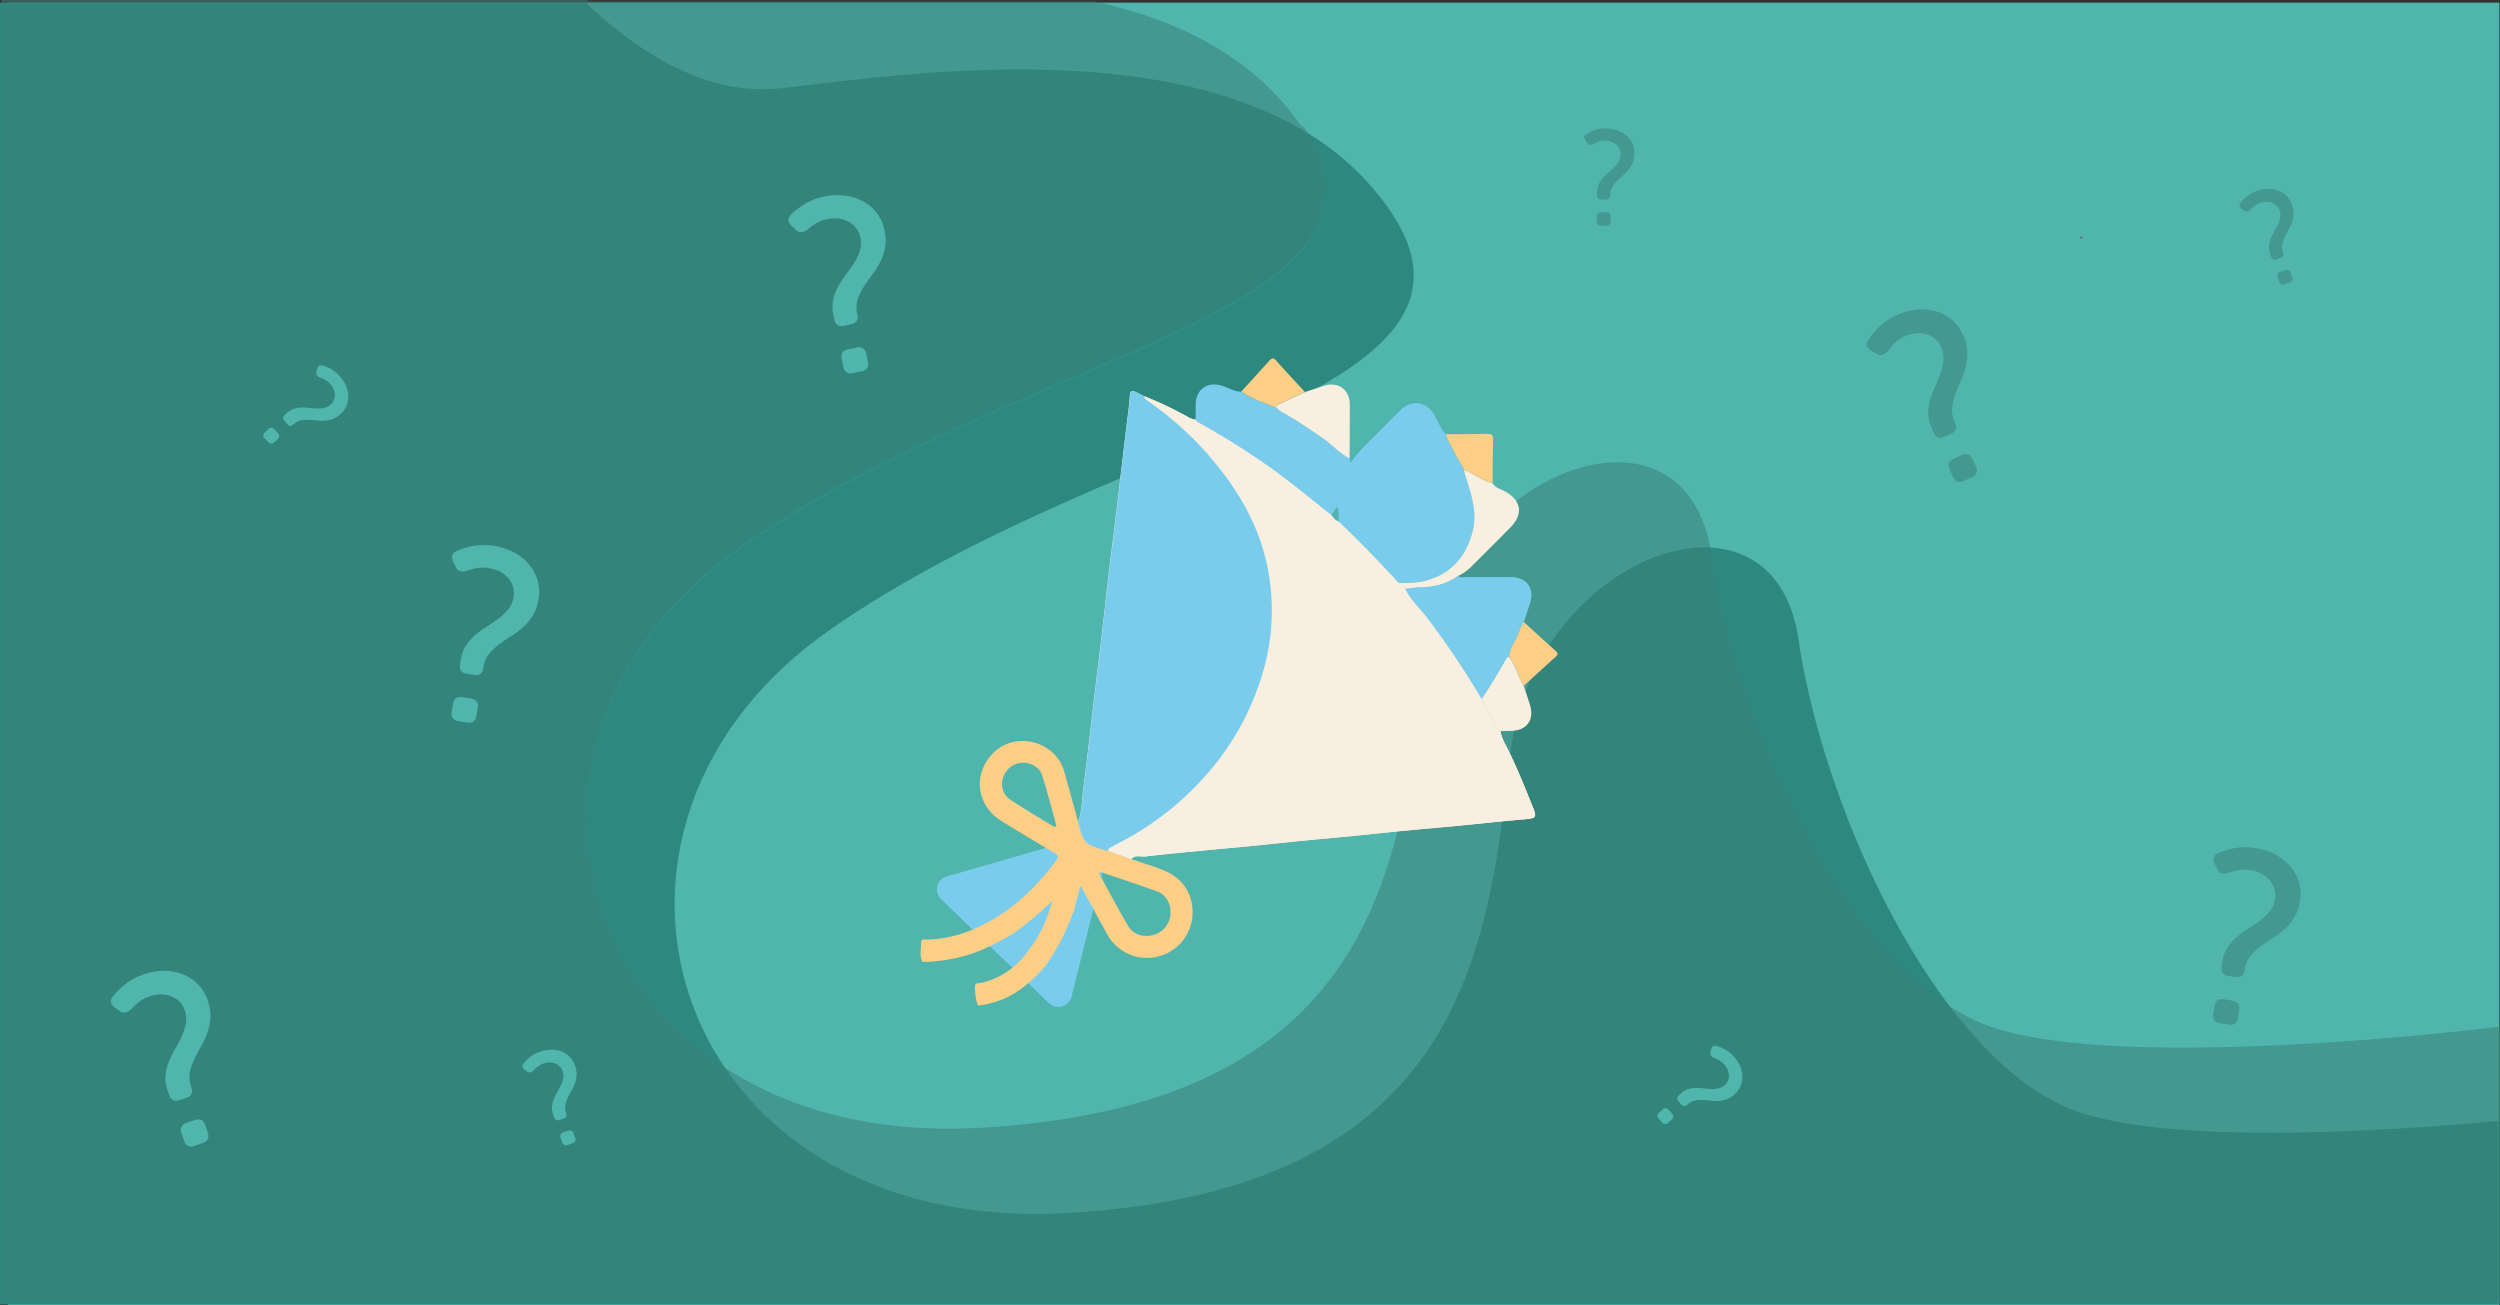 <?xml version="1.0" encoding="UTF-8"?> <svg xmlns="http://www.w3.org/2000/svg" viewBox="0 0 1108.77 578.93"><rect x="0" y="0" width="1108.77" height="578.93" fill="#333333" stroke="none"/><defs><style>.cls-1{fill:#50b6ad;}.cls-2{fill:#2d8980;}.cls-3,.cls-6{fill:#398078;}.cls-3,.cls-5{opacity:0.57;isolation:isolate;}.cls-4{fill:#646565;}.cls-7{fill:#7acced;}.cls-8{fill:#f9efe0;}.cls-9{fill:#fcce86;}</style></defs><title>Asset 11 (2)</title><g id="Layer_2" data-name="Layer 2"><g id="Layer_1-2" data-name="Layer 1"><g id="Layer_1-2-2" data-name="Layer 1-2"><rect class="cls-1" x="3.51" y="1.18" width="1104.98" height="577.75"></rect><path class="cls-2" d="M328.43,243c-94.13,65.9-87,182.39-4.8,233.57-41.81-58.16-31.64-144,44.14-197C494.21,191,675.44,175.53,615,91.24a119.86,119.86,0,0,0-37.26-33.5C631.7,139.38,453.34,155.53,328.43,243Z"></path><path class="cls-2" d="M921.29,493c-19.25-6.71-37.64-22.57-54.13-43.54C846.62,423.37,829,389.3,816.41,355c-9-24.6-15.55-49.31-18.75-71.29-4-27.73-20.37-40.26-40.11-40.91-35.28-1.15-81.43,35.64-87.73,91.48C660,421.38,648.75,528.16,473.13,538c-70.36,3.94-121.55-22.57-149.5-61.46C241.4,425.35,234.3,308.85,328.43,243,453.34,155.53,631.7,139.38,577.77,57.74c-72.29-42.47-188-23.17-232.48-18.49-35.38,3.73-67.68-20.93-85.43-38H0v577.3H1108.14V497.19C1055.26,502,963.08,507.61,921.29,493Z"></path><path class="cls-3" d="M882.59,455.25a81.73,81.73,0,0,1-14.8-7c-25.06-15-48.09-44.39-66.62-78.72C779.83,330,764.48,283.88,759,245.94c-.22-1.51-.49-3-.78-4.38-14.61-71.27-117.43-30.45-127.07,55-9.83,87-21.11,193.81-196.68,203.64-44.88,2.51-81.95-7.36-110.17-24.93-82.23-51.18-89.33-167.68,4.8-233.57C454,154.27,632.33,138.12,578.4,56.48l-1.6-.91c-.34-.5-.7-1-1.06-1.52C554.53,24.46,521.53,8.56,485.34.61H261.13L260.49,0H.63V577.3H1108.77v-122S943,476.32,882.59,455.25Z"></path><ellipse class="cls-4" cx="923.03" cy="105.41" rx="0.47" ry="0.42" transform="translate(243.09 738.47) rotate(-49.47)"></ellipse><g class="cls-5"><path class="cls-6" d="M862.45,193.69c-2.2,1-3.81.4-4.81-1.8l-.91-2a15.75,15.75,0,0,1-1.55-6.73,22.46,22.46,0,0,1,1-6.24A47.72,47.72,0,0,1,858.4,171c.89-1.94,1.67-3.86,2.33-5.78a23,23,0,0,0,1.21-5.69,11.45,11.45,0,0,0-1.09-5.72,10,10,0,0,0-2.63-3.52,10.57,10.57,0,0,0-3.84-2.06,12.31,12.31,0,0,0-4.61-.44,15,15,0,0,0-4.95,1.35,15.7,15.7,0,0,0-4.67,3.15,28.75,28.75,0,0,0-2.9,3.32,5,5,0,0,1-2.4,1.75,3,3,0,0,1-2.71-.51L830,155.64c-2.12-1.29-2.61-2.89-1.45-4.78a35,35,0,0,1,4.58-5.59,26.45,26.45,0,0,1,8.23-5.56,27.26,27.26,0,0,1,8.7-2.39,22.61,22.61,0,0,1,8.34.67,19.39,19.39,0,0,1,7.13,3.71,18.54,18.54,0,0,1,5.09,6.8,19.57,19.57,0,0,1,1.92,7.53,24.47,24.47,0,0,1-.74,6.74,37,37,0,0,1-2.17,6.13q-1.33,2.9-2.37,5.79a28,28,0,0,0-1.44,5.73,11.72,11.72,0,0,0,.72,5.84l.86,2.15q.74,2.68-2.07,4Zm2.27,14.55q-1.5-3.3,1.8-4.8l3.51-1.6q3.3-1.5,4.81,1.8l1.45,3.2q1.51,3.32-1.8,4.81l-3.5,1.6q-3.3,1.5-4.81-1.8Z"></path></g><path class="cls-1" d="M207.06,298.83q-3.59-.57-3-4.16l.34-2.17a15.78,15.78,0,0,1,2.43-6.46,22.29,22.29,0,0,1,4.25-4.67,46.39,46.39,0,0,1,5.16-3.69q2.72-1.68,5.13-3.53a23,23,0,0,0,4.16-4.07,11.52,11.52,0,0,0,2.25-5.37,10,10,0,0,0-.25-4.39,10.69,10.69,0,0,0-2.06-3.84,12.65,12.65,0,0,0-3.6-2.91A14.94,14.94,0,0,0,217,252a15.36,15.36,0,0,0-5.63,0,27.48,27.48,0,0,0-4.25,1.16,5.12,5.12,0,0,1-3,.13,3,3,0,0,1-2-1.93l-1.1-2.18c-1.06-2.24-.58-3.84,1.43-4.78a35.66,35.66,0,0,1,6.91-2.13,26.72,26.72,0,0,1,9.93-.09A27.44,27.44,0,0,1,227.9,245a22.6,22.6,0,0,1,6.58,5.17,19.21,19.21,0,0,1,3.89,7,18.59,18.59,0,0,1,.49,8.49A19.58,19.58,0,0,1,236.3,273a24.59,24.59,0,0,1-4.34,5.21,36.74,36.74,0,0,1-5.19,3.91q-2.73,1.68-5.19,3.51a29.4,29.4,0,0,0-4.37,4,11.92,11.92,0,0,0-2.62,5.27l-.47,2.26q-.87,2.65-3.91,2.16Zm-6.15,13.39c.39-2.39,1.77-3.4,4.16-3l3.8.6q3.58.57,3,4.16l-.56,3.47q-.57,3.58-4.16,3l-3.8-.61q-3.59-.57-3-4.16Z"></path><g class="cls-5"><path class="cls-6" d="M988.29,432.81c-2.38-.38-3.39-1.77-3-4.16l.35-2.17a15.63,15.63,0,0,1,2.42-6.46,22.06,22.06,0,0,1,4.26-4.67,46.27,46.27,0,0,1,5.15-3.69q2.71-1.68,5.13-3.53a22.64,22.64,0,0,0,4.16-4.07,11.52,11.52,0,0,0,2.25-5.37,10,10,0,0,0-.25-4.39,10.42,10.42,0,0,0-2.06-3.83,12.38,12.38,0,0,0-3.6-2.92,15.1,15.1,0,0,0-4.87-1.61,15.59,15.59,0,0,0-5.63.05,27.8,27.8,0,0,0-4.25,1.16,5.18,5.18,0,0,1-3,.14,3.07,3.07,0,0,1-2-1.94l-1.1-2.18c-1-2.24-.58-3.84,1.43-4.78a35.89,35.89,0,0,1,6.91-2.13,26.74,26.74,0,0,1,9.93-.08,27.31,27.31,0,0,1,8.58,2.81,22.74,22.74,0,0,1,6.58,5.17,19.51,19.51,0,0,1,3.89,7,18.47,18.47,0,0,1,.48,8.49,19.41,19.41,0,0,1-2.56,7.33,24.3,24.3,0,0,1-4.34,5.21,36.74,36.74,0,0,1-5.19,3.91q-2.71,1.68-5.18,3.51a29,29,0,0,0-4.37,4,11.72,11.72,0,0,0-2.62,5.26l-.48,2.26q-.87,2.66-3.91,2.16Zm-6.14,13.39c.38-2.39,1.77-3.39,4.15-3l3.81.6q3.58.57,3,4.16l-.56,3.48q-.57,3.58-4.15,3l-3.8-.61q-3.58-.57-3-4.15Z"></path></g><path class="cls-1" d="M79.63,487.91c-2.29.79-3.82,0-4.61-2.25l-.71-2.09a15.65,15.65,0,0,1-.89-6.84A22.31,22.31,0,0,1,75,470.61a46.75,46.75,0,0,1,2.82-5.67,60.76,60.76,0,0,0,2.88-5.52,23,23,0,0,0,1.76-5.55,11.46,11.46,0,0,0-.53-5.8,9.93,9.93,0,0,0-2.28-3.76A10.38,10.38,0,0,0,76,441.89a12.28,12.28,0,0,0-4.54-.89,15.12,15.12,0,0,0-5.06.86,15.82,15.82,0,0,0-5,2.68,29.8,29.8,0,0,0-3.21,3,5.12,5.12,0,0,1-2.56,1.52,3.06,3.06,0,0,1-2.65-.78l-2-1.41q-3-2.24-1-4.9a36.3,36.3,0,0,1,5.11-5.12,26.6,26.6,0,0,1,8.73-4.73,27.35,27.35,0,0,1,8.89-1.53A22.54,22.54,0,0,1,81,432.09a19.39,19.39,0,0,1,6.73,4.38,18.53,18.53,0,0,1,4.41,7.27,19.61,19.61,0,0,1,1.18,7.68A24.36,24.36,0,0,1,92,458.05a35.7,35.7,0,0,1-2.76,5.89q-1.6,2.76-2.93,5.54a29.22,29.22,0,0,0-2,5.56,11.89,11.89,0,0,0,.16,5.88l.64,2.22c.32,1.83-.5,3.08-2.44,3.74Zm.85,14.71c-.78-2.29,0-3.82,2.26-4.61l3.64-1.25Q89.82,495.59,91,499l1.15,3.33q1.17,3.43-2.26,4.61l-3.65,1.25c-2.29.78-3.82,0-4.61-2.26Z"></path><path class="cls-1" d="M248.23,496.7a1.75,1.75,0,0,1-2.51-1.23l-.39-1.13a8.58,8.58,0,0,1-.48-3.73,12.17,12.17,0,0,1,.85-3.33,27.08,27.08,0,0,1,1.54-3.1,33.2,33.2,0,0,0,1.57-3,12.45,12.45,0,0,0,1-3,6.35,6.35,0,0,0-.29-3.17,5.44,5.44,0,0,0-1.24-2,5.79,5.79,0,0,0-2-1.32,6.72,6.72,0,0,0-2.48-.48,8,8,0,0,0-2.75.46,8.51,8.51,0,0,0-2.7,1.47,16.23,16.23,0,0,0-1.75,1.64,2.79,2.79,0,0,1-1.4.83,1.67,1.67,0,0,1-1.44-.43l-1.09-.77c-1.08-.81-1.25-1.7-.53-2.66a19.45,19.45,0,0,1,2.78-2.79,14.44,14.44,0,0,1,4.76-2.58,15,15,0,0,1,4.84-.84,12.27,12.27,0,0,1,4.49.81,10.64,10.64,0,0,1,3.67,2.39,10.22,10.22,0,0,1,2.4,4,10.56,10.56,0,0,1,.64,4.18,13,13,0,0,1-.76,3.62,19.12,19.12,0,0,1-1.5,3.2c-.58,1-1.12,2-1.59,3a16,16,0,0,0-1.09,3,6.46,6.46,0,0,0,.09,3.2l.35,1.21a1.69,1.69,0,0,1-1.33,2Zm.47,8a1.75,1.75,0,0,1,1.23-2.51l2-.68a1.75,1.75,0,0,1,2.51,1.23l.62,1.82a1.74,1.74,0,0,1-1.23,2.51l-2,.68a1.74,1.74,0,0,1-2.51-1.23Z"></path><path class="cls-1" d="M126.22,186.78a1.76,1.76,0,0,1,.15-2.8l.89-.8a8.54,8.54,0,0,1,3.24-1.91,12,12,0,0,1,3.4-.52,23.65,23.65,0,0,1,3.45.2c1.15.14,2.27.23,3.38.26a13,13,0,0,0,3.15-.31,6.28,6.28,0,0,0,2.8-1.51,5.47,5.47,0,0,0,1.39-1.94,5.72,5.72,0,0,0,.44-2.33,6.86,6.86,0,0,0-.53-2.47,8.16,8.16,0,0,0-1.51-2.35,8.44,8.44,0,0,0-2.41-1.9,15.08,15.08,0,0,0-2.2-1,2.8,2.8,0,0,1-1.3-1,1.65,1.65,0,0,1-.18-1.49l.28-1.3c.32-1.31,1.07-1.83,2.24-1.54a19.78,19.78,0,0,1,3.66,1.46A14.7,14.7,0,0,1,150.8,167a14.88,14.88,0,0,1,2.67,4.13,12.29,12.29,0,0,1,1,4.44,10.57,10.57,0,0,1-.75,4.31,10.19,10.19,0,0,1-2.7,3.77,10.69,10.69,0,0,1-3.6,2.23,12.92,12.92,0,0,1-3.62.72,18.94,18.94,0,0,1-3.54-.12c-1.15-.14-2.28-.23-3.4-.28a15.39,15.39,0,0,0-3.21.2,6.3,6.3,0,0,0-2.91,1.33l-1,.8a1.68,1.68,0,0,1-2.39-.42ZM119,190.35a1.75,1.75,0,0,1,2.79.14l1.4,1.56a1.74,1.74,0,0,1-.14,2.79l-1.42,1.29a1.76,1.76,0,0,1-2.8-.15l-1.4-1.55a1.76,1.76,0,0,1,.14-2.8Z"></path><path class="cls-1" d="M744.5,488.54a1.74,1.74,0,0,1,.14-2.79l.89-.8a8.57,8.57,0,0,1,3.24-1.92,12.35,12.35,0,0,1,3.4-.52,26.61,26.61,0,0,1,3.45.2A33.09,33.09,0,0,0,759,483a12.61,12.61,0,0,0,3.16-.3,6.29,6.29,0,0,0,2.79-1.51,5.35,5.35,0,0,0,1.39-1.94,5.64,5.64,0,0,0,.44-2.34,6.6,6.6,0,0,0-.53-2.46,8,8,0,0,0-1.51-2.35,8.59,8.59,0,0,0-2.4-1.91,15.86,15.86,0,0,0-2.2-1,2.83,2.83,0,0,1-1.31-1,1.66,1.66,0,0,1-.18-1.49l.28-1.31q.48-2,2.25-1.53a18.65,18.65,0,0,1,3.65,1.46,14.12,14.12,0,0,1,4.24,3.36,14.74,14.74,0,0,1,2.67,4.13,12.47,12.47,0,0,1,1,4.44,10.61,10.61,0,0,1-.76,4.31,10,10,0,0,1-2.7,3.76,10.4,10.4,0,0,1-3.59,2.23,13.39,13.39,0,0,1-3.62.73,20.75,20.75,0,0,1-3.54-.12c-1.15-.15-2.29-.24-3.4-.28a15.46,15.46,0,0,0-3.22.19,6.5,6.5,0,0,0-2.91,1.33l-1,.8a1.69,1.69,0,0,1-2.4-.42Zm-7.19,3.57a1.75,1.75,0,0,1,2.79.15l1.41,1.56a1.75,1.75,0,0,1-.15,2.79l-1.42,1.28a1.74,1.74,0,0,1-2.79-.14l-1.41-1.56a1.75,1.75,0,0,1,.15-2.79Z"></path><g class="cls-5"><path class="cls-6" d="M1009.74,115a1.75,1.75,0,0,1-2.51-1.23l-.39-1.14a8.43,8.43,0,0,1-.49-3.73,12.19,12.19,0,0,1,.86-3.33,26.09,26.09,0,0,1,1.53-3.09,33.35,33.35,0,0,0,1.57-3,12.45,12.45,0,0,0,1-3,6.21,6.21,0,0,0-.29-3.16,5.28,5.28,0,0,0-1.24-2,5.69,5.69,0,0,0-2-1.32,6.72,6.72,0,0,0-2.48-.48,8,8,0,0,0-2.75.47,8.5,8.5,0,0,0-2.7,1.46A16.23,16.23,0,0,0,998.09,93a2.73,2.73,0,0,1-1.39.83,1.68,1.68,0,0,1-1.45-.42l-1.08-.77q-1.62-1.22-.54-2.67a19.6,19.6,0,0,1,2.79-2.79,14.39,14.39,0,0,1,4.75-2.58,15.08,15.08,0,0,1,4.85-.83,12.42,12.42,0,0,1,4.48.8,10.64,10.64,0,0,1,3.67,2.39,10,10,0,0,1,2.4,4,10.59,10.59,0,0,1,.64,4.18,13.31,13.31,0,0,1-.75,3.62,21.41,21.41,0,0,1-1.5,3.21c-.59,1-1.12,2-1.6,3a15.29,15.29,0,0,0-1.08,3,6.34,6.34,0,0,0,.08,3.2l.35,1.21a1.69,1.69,0,0,1-1.33,2Zm.46,8a1.74,1.74,0,0,1,1.23-2.51l2-.68a1.75,1.75,0,0,1,2.52,1.23l.62,1.81a1.75,1.75,0,0,1-1.23,2.51l-2,.68a1.75,1.75,0,0,1-2.51-1.23Z"></path></g><g class="cls-5"><path class="cls-6" d="M710.39,88.45a1.74,1.74,0,0,1-2-2v-1.2a8.47,8.47,0,0,1,.77-3.67,12.17,12.17,0,0,1,1.91-2.87,26.81,26.81,0,0,1,2.47-2.41A32.46,32.46,0,0,0,716.07,74a12.23,12.23,0,0,0,1.9-2.53,6.12,6.12,0,0,0,.77-3.08,5.4,5.4,0,0,0-.49-2.34,5.81,5.81,0,0,0-1.42-1.9,6.83,6.83,0,0,0-2.18-1.27,8.15,8.15,0,0,0-2.76-.47,8.38,8.38,0,0,0-3,.49,14.76,14.76,0,0,0-2.19,1,2.78,2.78,0,0,1-1.59.32,1.67,1.67,0,0,1-1.22-.88l-.77-1.08c-.75-1.13-.63-2,.38-2.7A19.6,19.6,0,0,1,707,57.81a14.39,14.39,0,0,1,5.34-.86,14.82,14.82,0,0,1,4.85.81,12.17,12.17,0,0,1,4,2.25,10.52,10.52,0,0,1,2.67,3.46,10.16,10.16,0,0,1,1,4.53,10.54,10.54,0,0,1-.78,4.16,13.3,13.3,0,0,1-1.91,3.16,19.17,19.17,0,0,1-2.48,2.53c-.88.76-1.71,1.53-2.5,2.32a15.65,15.65,0,0,0-2,2.51,6.26,6.26,0,0,0-1,3L714.06,87a1.69,1.69,0,0,1-1.93,1.49Zm-2.21,7.72a1.74,1.74,0,0,1,2-2h2.1a1.74,1.74,0,0,1,2,2v1.92a1.75,1.75,0,0,1-2,2h-2.1a1.74,1.74,0,0,1-2-2Z"></path></g><path class="cls-1" d="M374.33,144.52c-2.37.49-3.8-.44-4.29-2.81l-.45-2.16a15.6,15.6,0,0,1,0-6.9,22.37,22.37,0,0,1,2.31-5.88,48.84,48.84,0,0,1,3.51-5.28,60.25,60.25,0,0,0,3.54-5.12,22.8,22.8,0,0,0,2.44-5.28,11.42,11.42,0,0,0,.19-5.83,9.83,9.83,0,0,0-1.79-4,10.44,10.44,0,0,0-3.29-2.86,12.2,12.2,0,0,0-4.4-1.44,14.88,14.88,0,0,0-5.12.22,15.61,15.61,0,0,0-5.25,2,29.72,29.72,0,0,0-3.56,2.59,5.07,5.07,0,0,1-2.73,1.19,3.05,3.05,0,0,1-2.53-1.1l-1.81-1.65q-2.67-2.58-.36-5a35.7,35.7,0,0,1,5.71-4.45,26.76,26.76,0,0,1,9.24-3.61,27.31,27.31,0,0,1,9-.41,22.64,22.64,0,0,1,8,2.49,19.38,19.38,0,0,1,6.13,5.19,18.37,18.37,0,0,1,3.47,7.76,19.57,19.57,0,0,1,.22,7.76,24.48,24.48,0,0,1-2.21,6.42,36.42,36.42,0,0,1-3.46,5.49q-1.95,2.53-3.6,5.13a28.42,28.42,0,0,0-2.66,5.28,11.72,11.72,0,0,0-.58,5.85l.36,2.28c.09,1.86-.88,3-2.89,3.41Zm-1,14.7q-.75-3.56,2.81-4.29l3.77-.79q3.56-.73,4.29,2.82l.72,3.44c.49,2.37-.44,3.8-2.81,4.29l-3.77.79q-3.56.74-4.3-2.81Z"></path></g><path class="cls-7" d="M441.29,421.84l-23.86-23A6,6,0,0,1,420,388.68l31.86-9.16,31.85-9.16a6,6,0,0,1,7.53,7.27l-8,32.16-8,32.16a6,6,0,0,1-10.06,2.9Z"></path><path class="cls-8" d="M680.09,358.6c-3.42-8.51-6.82-17-10.85-25.3-1.43-2.94-3.27-5.76-3.77-9.1-2-.87-2.2-3-3.12-4.55-1.85-3.17-3.51-6.45-5.25-9.69a378.86,378.86,0,0,0-24.37-36.13c-3.26-4.19-7.28-7.83-9.6-12.73-1.41-.3-2.09-1.44-2.83-2.49-8.57-9.34-17.37-18.44-26.57-27.16-1.54-.53-2.43-1.8-3.36-3-8.45-6.68-16.73-13.59-25.46-19.92a351.15,351.15,0,0,0-32.16-20.43c-.91-.53-2-.82-2.47-1.91a9.5,9.5,0,0,1-3.83-1.44,164.48,164.48,0,0,0-19-9c-.86-.44-1.71-.88-2.58-1.3-3.48-1.7-3.57-1.53-3.88,2.27-.38,4.65-1.06,9.28-1.61,13.92q-1.43,12-2.84,24.06c-.74,6.22-1.44,12.45-2.2,18.67-1,7.91-2,15.81-2.93,23.72s-1.78,16.06-2.72,24.08c-1,8.44-2.06,16.86-3.07,25.3-.74,6.22-1.44,12.45-2.18,18.68-1,8.22-1.84,16.47-3,24.67-.7,4.91-.45,10-2.31,14.73,2.56,9.74,2.56,9.74,12,12.65a10.35,10.35,0,0,0,1.24.21h0L501.72,381c1.79-2.07,4.23-.92,6.35-1.17,8-1,16.07-1.71,24.11-2.49,7.41-.73,14.83-1.36,22.24-2.09,7.83-.77,15.65-1.63,23.48-2.41,7.41-.73,14.83-1.38,22.24-2.1,7.82-.77,15.64-1.63,23.47-2.39,7.52-.73,15-1.34,22.57-2.07,10.26-1,20.51-2.13,30.78-3C681,362.9,681.58,362.31,680.09,358.6Z"></path><path class="cls-7" d="M590.37,228.43c-8.45-6.68-16.73-13.59-25.46-19.92a353.41,353.41,0,0,0-32.16-20.44c-.91-.52-2-.81-2.47-1.9,0-2.24,0-4.47,0-6.71.12-6.81,5.25-10.4,11.72-8.36,2.81.88,5.37,2.61,8.46,2.61,4.81,3.12,10.15,5.06,15.45,7.11a30.52,30.52,0,0,0,2.82,2c6.31,3.52,12.26,7.59,18.2,11.7,4,2.77,7.14,6.63,11.61,8.75l.33,2.07c4.81-6.61,10.7-11.73,16.12-17.3,2.08-2.14,4.18-4.27,6.34-6.33,4.76-4.55,11.25-3.61,14.61,2,1.73,2.91,2.82,6.2,5.13,8.77,2.19,5.62,5.37,10.71,8.32,15.92,0,1.54.75,2.86,1.18,4.28,2.22,7.34,4.55,14.71,2.66,22.5-2.73,11.2-9.14,19-20.6,22.2-4.09,1.14-8.21,1.05-12.36,1.17-8.56-9.34-17.36-18.44-26.56-27.16-.2-2.18.22-4.43-.46-6.8Z"></path><path class="cls-9" d="M478.15,364.5c2.57,9.74,2.57,9.74,12,12.65a10.35,10.35,0,0,0,1.24.21L501.72,381c5,1.75,10.19,3.21,15.08,5.31,8.75,3.76,13.09,11.79,11.94,21.18A20.21,20.21,0,0,1,490.83,414c-3.72-6.83-7.45-13.65-11.57-21.19l-2.68,10.15a103.21,103.21,0,0,1-13,25.63c-5.56,6.15-11.54,11.73-19.45,14.83a48.17,48.17,0,0,1-9,2.39c-.5.1-1.42.15-1.49,0a24.15,24.15,0,0,1-1.23-8.46c0-1.65,1.93-1.22,3.08-1.5a34.66,34.66,0,0,0,20.76-14.55c5.19-6.41,8.24-13.84,10.47-21.71a172.52,172.52,0,0,1-17.12,14.35c-6.43,3.79-13,7.3-20.17,9.52a74.68,74.68,0,0,1-18.86,3.16c-.52,0-1.41.11-1.52-.12-1.32-2.71-.53-5.61-.53-8.43,0-2,1.91-1.3,3-1.34,11.07-.41,21-4.14,30.35-9.88,10.19-6.26,18.47-14.56,25.66-24,2.46-3.25,2.4-3.3-1.25-5.32-7.49-4.54-15.05-9-22.45-13.64-11.35-7.18-12.4-22.05-2.31-30.85s27-3.76,30.52,9.3Q475.14,353.38,478.15,364.5Zm9.93,22.22-.64.66c4.32,7.84,8.47,15.78,13,23.48,2.19,3.69,6.95,5,11.06,3.8a10.21,10.21,0,0,0,7.6-9c.38-4.42-1.63-8.69-5.69-10.21C505.07,392.34,496.55,389.62,488.08,386.72Zm-20.35-19.89.8-.55c-2.11-7.55-4-15.16-6.41-22.63-1.09-3.45-5.22-5.58-8.72-5.37a9.35,9.35,0,0,0-8.44,6.3c-1.24,3.65-.32,7.84,3,10C454.4,358.88,461.12,362.77,467.73,366.83Z"></path><path class="cls-7" d="M657.1,310a378.86,378.86,0,0,0-24.37-36.13c-3.26-4.19-7.28-7.83-9.6-12.73,2.33,0,4.58-.71,7-.68a28.43,28.43,0,0,0,16.77-5.08c.8,1.1,2,.56,2.95.57,6.73.05,13.45,0,20.18,0,7.18.06,10.71,4.95,8.52,11.74-.88,2.73-1.8,5.45-2.71,8.17a25.5,25.5,0,0,0-1.95,4c-1.16,4-4.34,7.13-4.54,11.47a1.57,1.57,0,0,0-1.29.79C664.64,298.2,661,304.14,657.1,310Z"></path><path class="cls-8" d="M646.85,255.34a28.43,28.43,0,0,1-16.77,5.08c-2.37,0-4.62.66-7,.68-1.41-.3-2.09-1.44-2.83-2.49,4.14-.12,8.26,0,12.35-1.17,11.46-3.21,17.87-11,20.6-22.2,1.89-7.79-.44-15.16-2.66-22.5-.43-1.42-1.18-2.74-1.18-4.28,1.22.09,2.1.88,3.12,1.41,3.07,1.6,5.94,3.64,9.42,4.35,1.28,2.21,3.76,2.66,5.74,3.79,7.13,4.05,8,10.05,2.27,15.88s-11.44,11.48-17.17,17.21A20.53,20.53,0,0,1,646.85,255.34Z"></path><path class="cls-8" d="M598.56,203.31c-4.47-2.12-7.62-6-11.61-8.75-5.94-4.11-11.89-8.18-18.2-11.7a30.52,30.52,0,0,1-2.82-2c.14-1.5,1.5-1.68,2.48-2.15,3.42-1.65,6.89-3.21,10.33-4.81,2.82-.93,5.63-1.88,8.45-2.8,6.26-2,11.46,1.7,11.46,8.29C598.66,187.33,598.59,195.32,598.56,203.31Z"></path><path class="cls-8" d="M657.1,310c3.86-5.82,7.54-11.76,10.91-17.88a1.57,1.57,0,0,1,1.29-.79c3,3.85,4,8.79,6.51,12.88.9,2.73,1.8,5.46,2.68,8.19,2.21,6.85-1.28,11.66-8.52,11.77l-4.5.07c-2-.87-2.2-3-3.12-4.55C660.5,316.48,658.84,313.2,657.1,310Z"></path><path class="cls-9" d="M578.74,173.86c-3.44,1.6-6.91,3.16-10.33,4.81-1,.47-2.34.65-2.48,2.15-5.3-2-10.64-4-15.45-7.11,4.17-4.58,8.38-9.14,12.49-13.78,1.13-1.28,1.85-1.29,3,0C570.17,164.59,574.47,169.21,578.74,173.86Z"></path><path class="cls-9" d="M675.81,304.17c-2.56-4.09-3.47-9-6.51-12.88.2-4.34,3.38-7.5,4.54-11.47a25.5,25.5,0,0,1,1.95-4c4.65,4.24,9.26,8.52,14,12.7,1.27,1.12,1.37,1.77,0,2.94C685.08,295.66,680.46,299.94,675.81,304.17Z"></path><path class="cls-9" d="M662,214.22c-3.48-.71-6.35-2.75-9.42-4.35-1-.53-1.9-1.32-3.12-1.41-2.95-5.21-6.13-10.3-8.32-15.92,6.2,0,12.39,0,18.58-.11,1.7,0,2.51.32,2.47,2.26C662,201.2,662,207.71,662,214.22Z"></path><path class="cls-8" d="M507.49,175.7a164.48,164.48,0,0,1,19,9,9.5,9.5,0,0,0,3.83,1.44c.47,1.09,1.56,1.38,2.47,1.9a353.41,353.41,0,0,1,32.16,20.44c8.73,6.33,17,13.24,25.46,19.92.93,1.22,1.82,2.49,3.36,3,9.2,8.72,18,17.82,26.57,27.16.74,1.05,1.42,2.19,2.83,2.49,2.32,4.9,6.34,8.54,9.6,12.73A378.86,378.86,0,0,1,657.1,310c1.74,3.24,3.4,6.52,5.25,9.69.92,1.58,1.15,3.68,3.12,4.55.5,3.34,2.34,6.16,3.77,9.1,4,8.26,7.43,16.79,10.85,25.3,1.49,3.71.88,4.3-3.13,4.66-10.27.91-20.52,2-30.78,3-7.52.73-15,1.34-22.57,2.07-7.83.76-15.65,1.62-23.47,2.39-7.41.72-14.83,1.37-22.24,2.1-7.83.78-15.65,1.64-23.48,2.41-7.41.73-14.83,1.36-22.24,2.09-8,.78-16.08,1.54-24.11,2.49-2.12.25-4.56-.9-6.35,1.17l-10.29-3.66c.09-1.38,1.3-1.55,2.2-2.05,2.52-1.39,5.08-2.71,7.58-4.14a130.73,130.73,0,0,0,34.45-28.3,118.18,118.18,0,0,0,24-43.32,96.72,96.72,0,0,0,1.94-50.41c-4.6-20.06-15.59-36.5-29.24-51.34a149.15,149.15,0,0,0-23.25-20C508.33,177.28,507.49,176.84,507.49,175.7Z"></path><path class="cls-7" d="M507.49,175.7c0,1.14.84,1.58,1.64,2.15a149.15,149.15,0,0,1,23.25,20C546,212.64,557,229.08,561.62,249.14a96.72,96.72,0,0,1-1.94,50.41,118.18,118.18,0,0,1-24,43.32,130.73,130.73,0,0,1-34.45,28.3c-2.5,1.43-5.06,2.75-7.58,4.14-.9.5-2.11.67-2.2,2.05a10.35,10.35,0,0,1-1.24-.21c-9.47-2.91-9.47-2.91-12-12.65,1.87-4.74,1.62-9.82,2.32-14.73,1.17-8.2,2-16.45,3-24.67.74-6.23,1.44-12.46,2.18-18.68,1-8.44,2.08-16.86,3.07-25.3.94-8,1.77-16.06,2.72-24.08s2-15.81,2.93-23.72c.76-6.22,1.46-12.45,2.2-18.67q1.41-12,2.84-24.06c.55-4.64,1.23-9.27,1.61-13.92.31-3.8.4-4,3.88-2.27C505.78,174.82,506.63,175.26,507.49,175.7Z"></path></g></g></svg> 